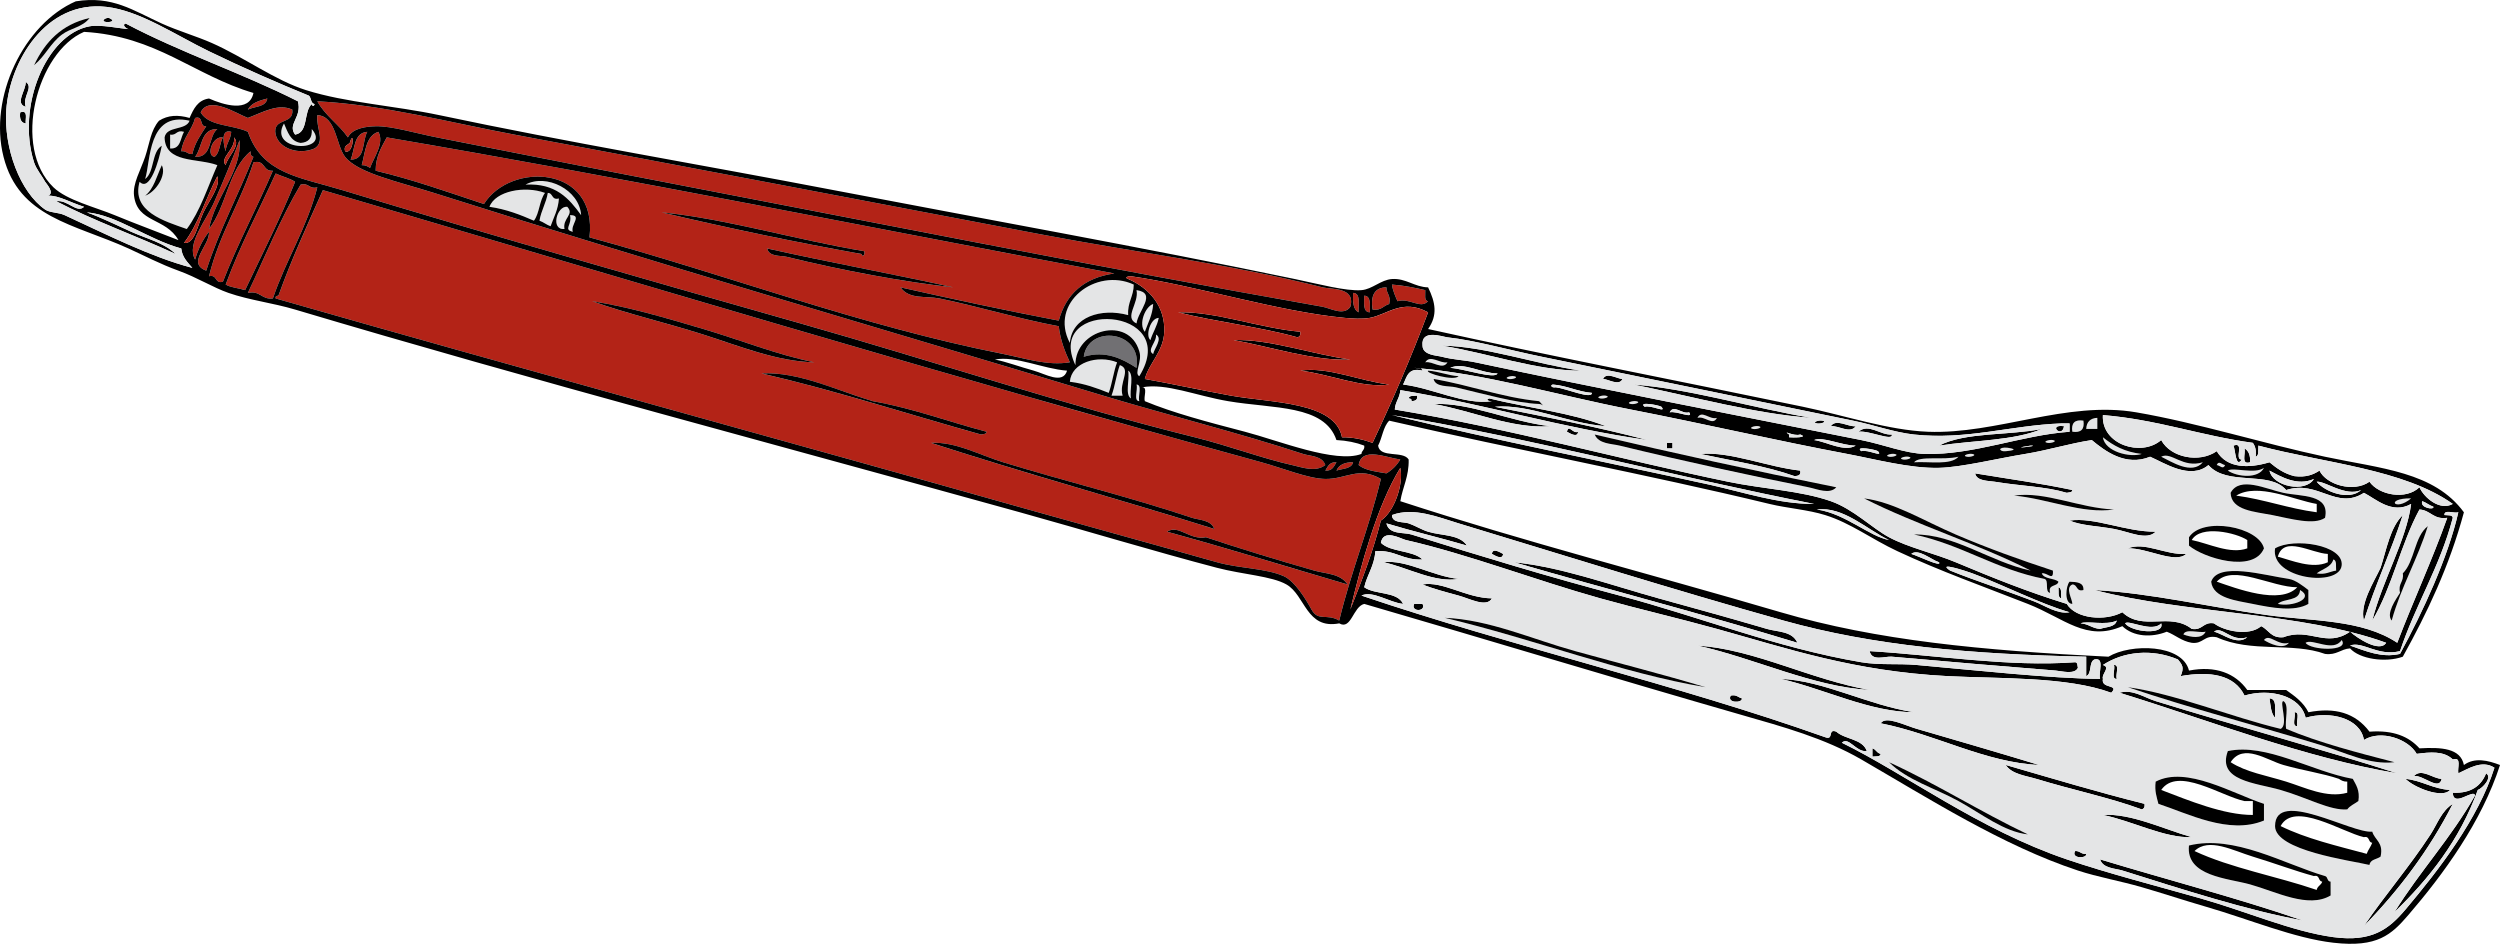 <?xml version="1.0" encoding="UTF-8"?>
<svg enable-background="new 0 0 720.127 271.859" overflow="visible" version="1.1" viewBox="0 0 720.13 271.86" xml:space="preserve" xmlns="http://www.w3.org/2000/svg">
<g clip-rule="evenodd" fill-rule="evenodd">
	<path d="m689.73 262.75c7.238-11.693 16.393-21.469 23.197-33.596-0.316-2.133-6.24 3.65-6.398-0.799 5.281 0.215 8.156-1.977 9.599-5.6 1.882 1.166-0.987 4.282-2.399 4.799-5.24 14.5-13.99 25.48-24 35.2z"/>
	<path d="m706.53 231.55c-6.842 13.424-15.592 24.937-25.597 35.195 6.022-8.889 13.122-17.055 19.196-26.396 1.95-2.99 3.16-6.78 6.4-8.79z"/>
	<path d="m705.73 227.55c-2.146 2.629-10.543-0.771-12.798-3.199 4.82 0.52 7.79 2.88 12.8 3.2z"/>
	<path d="m703.33 224.35c-0.74 3.644-5.316-1.211-8-0.801 2.2-2.4 5.55 0.81 8 0.8z"/>
	<path d="m694.53 143.56c-4.7 3.95-7.67-0.09 0 0z" fill="#E4E5E6"/>
	<path d="m692.13 148.36c-3.391 10.474-7.842 19.888-11.198 30.396-1.259-4.739 2.817-11.035 4.8-15.198 1.77-5.43 2.76-11.64 6.4-15.2z"/>
	<path d="m690.53 222.75c-26.73-4.468-54.098-15.227-79.99-23.197 3.678-1.145 7.207 1.412 10.398 2.4 22.46 6.95 46.81 13.55 69.59 20.8z"/>
	<path d="m674.53 184.36c2.348 3.42-9.016 3.012-10.398 0.799 1.92-1.37 8 2.89 10.4-0.8z" fill="#E4E5E6"/>
	<path d="m672.13 161.16c1.086 0.247 0.664 2.003 0.801 3.2-1.879 0.254-3.002 1.264-5.6 0.8 1.66-1.28 4.13-1.74 4.8-4z" fill="#E4E5E6"/>
	<path d="m656.14 173.96c1.771-1.693 6.259-0.673 6.398-3.998 4.31 2.45-2.29 4.97-6.4 4z" fill="#E4E5E6"/>
	<path d="m663.33 265.15c-15.823-2.866-34.83-9.002-51.992-14.398-1.949-0.612-5.637-0.585-6.4-3.199 19.43 5.9 39.54 11.12 58.39 17.6z"/>
	<path d="m660.94 205.16c1.734-0.135 0.361 2.837 0.799 4-1.74 0.13-0.37-2.84-0.8-4z"/>
	<path d="m659.33 185.16c-1.699 2.16-5.888 0.076-7.199-0.799 1.57-2.03 4.02 1.8 7.2 0.8z" fill="#E4E5E6"/>
	<path d="m655.34 206.76c-1.189-1.211-1.289-3.512-1.6-5.6 2.28 0.11 1.46 3.33 1.6 5.6z"/>
	<path d="m652.14 134.76c-1.605 3.259-7.749 2.626-10.398 0.799 1.4-1.09 7.82 1.14 10.4-0.8z" fill="#E4E5E6"/>
	<path d="m648.14 133.16c-2.688 0.821-1.246-2.487-1.6-4 1.18 0.68 1.72 2.02 1.6 4z"/>
	<path d="m645.74 132.36c-1.765 2.729-1.811-2.913-2.398-4 3.36-1.23 0.12 4.14 2.4 4z"/>
	<path d="m640.94 133.96c-0.586 1.424-1.455 0.115-2.4 0 0.58-1.42 1.45-0.11 2.4 0z" fill="#E4E5E6"/>
	<path d="m635.34 181.96c-1.041 2.205-4.324 1.6-6.398 0.8 0.59-1.81 4.48-0.32 6.4-0.8z" fill="#E4E5E6"/>
	<path d="m634.54 133.16c-3.169 3.737-9.044-0.188-11.999-1.6 2.92-1.55 6.18 3.4 12 1.6z" fill="#E4E5E6"/>
	<path d="m631.34 241.15c-7.802 0.331-17.159-4.7-25.597-6.398 8.02-0.55 17.7 4.16 25.6 6.4z"/>
	<path d="m629.74 159.56c-3.166 2.963-11.217-1.776-16.798-1.601 4.94-1.99 10.8 1.98 16.8 1.6z"/>
	<path d="m620.94 153.16c-2.562 2.659-7.693-0.012-11.998-0.799-4.541-0.832-9.445-0.961-12.799-2.4 7.22-1.08 15.96 3.24 24.8 3.2z"/>
	<path d="m617.74 231.55c0.13 0.93-0.176 1.424-0.8 1.6-9.319-3.426-19.528-5.486-30.397-8.799-2.985-0.91-7.023-1.311-8.798-4 13.24 3.83 26.34 7.8 40 11.2z"/>
	<path d="m616.94 130.76c-3.282 1.127-10.597-0.586-11.198-4.799 2.95 2.39 6.39 4.28 11.2 4.8z" fill="#E4E5E6"/>
	<path d="m608.94 191.56c1.734-0.134 0.362 2.838 0.8 4-1.74 0.13-0.36-2.84-0.8-4z"/>
	<path d="m604.14 120.37v3.2h-3.201c0.1-2.04 1.16-3.11 3.2-3.2z" fill="#E4E5E6"/>
	<path d="m600.94 245.95c0.256 1.412-4.48 1.428-3.199-0.801 1.44-0.1 1.69 0.98 3.2 0.8z"/>
	<path d="m600.14 121.17c0.371 2.504-0.695 3.57-3.199 3.199-0.37-2.51 0.7-3.58 3.2-3.2z" fill="#E4E5E6"/>
	<path d="m597.74 190.76c0.777 0.021 0.621 0.979 0.801 1.6-0.922 2.054-4.662 0.94-6.399 0.8-13.909-1.126-31.673-2.593-47.194-3.999-1.959-0.178-5.744 1.457-6.399-1.6 19.12 1.14 40.18 4.61 59.19 3.2z"/>
	<path d="m596.94 141.16c-0.022 0.777-0.979 0.621-1.601 0.799-6.103-1.834-13.382-1.949-20.798-3.199-1.676-0.281-5.205-0.123-5.598-2.398 9.38 1.56 19 2.87 28 4.8z"/>
	<path d="m594.54 122.77c-0.53 3.66-4.84-0.65 0 0z"/>
	<path d="m592.94 169.16c1.086 0.248 0.664 2.004 0.801 3.2-1.08-0.25-0.66-2-0.8-3.2z"/>
	<path d="m591.34 126.76c1.522 0.304-0.512 1.018-1.6 0.799-1.52-0.3 0.51-1.01 1.6-0.8z" fill="#E4E5E6"/>
	<path d="m588.14 123.56c-7.945 3.393-19.726 3.26-29.597 4.799 7.54-3.93 20.06-2.87 29.6-4.8z"/>
	<path d="m587.34 220.35c-15.359-0.641-29.997-8.93-45.594-11.998 1.42-2.264 6.824 0.564 10.398 1.6 10.9 3.16 24.27 7.07 35.19 10.4z"/>
	<path d="m579.34 129.16c2.255 0.521-1.843 0.929-2.4 0.8-1.6-0.37-0.64-1.5 2.4-0.8z" fill="#E4E5E6"/>
	<path d="m568.15 130.76c1.523 0.305-0.511 1.018-1.6 0.8-1.53-0.3 0.51-1.01 1.6-0.8z" fill="#E4E5E6"/>
	<path d="m564.15 131.56c-2.275 2.523-8.275 1.323-12.799 1.6 1.64-2 8.28-0.48 12.8-1.6z" fill="#E4E5E6"/>
	<path d="m551.35 205.16c-12.781-0.02-25.798-6.729-38.395-9.6 12.33 0.46 24.96 7.55 38.39 9.6z"/>
	<path d="m549.75 131.56c1.523 0.304-0.51 1.017-1.6 0.8-1.52-0.3 0.51-1.01 1.6-0.8z" fill="#E4E5E6"/>
	<path d="m545.75 130.76c1.522 0.305-0.511 1.018-1.599 0.8-1.52-0.3 0.51-1.01 1.6-0.8z" fill="#E4E5E6"/>
	<path d="m541.75 217.15c-0.13 0.938-1.459 0.675-2.4 0.8v-2.399c1.05 0.29 1.26 1.41 2.4 1.6z"/>
	<path d="m538.55 198.76c-16.606-0.992-32.985-9.141-49.594-12.798 16.51 1.08 32.36 9.76 49.59 12.8z"/>
	<path d="m534.55 122.77c-1.582 2.296-4.992-0.277-7.199 0 1.58-2.3 4.99 0.27 7.2 0z"/>
	<path d="m524.95 121.17c1.523 0.305-0.51 1.017-1.6 0.8-1.52-0.31 0.51-1.02 1.6-0.8z"/>
	<path d="m521.75 120.37c-15.961-1.105-34.788-6.272-51.193-9.599 15.89 1.17 34.29 6.76 51.19 9.6z"/>
	<path d="m518.55 135.56c0.294 1.361-0.624 1.51-1.6 1.6-8.26-2.939-17.973-4.426-27.197-6.399 8.77-0.76 19.2 3.74 28.8 4.8z"/>
	<path d="m436.16 161.96c13.479 1.357 27.677 6.536 41.595 10.399 10.428 2.894 20.768 5.72 31.195 8.798 3.035 0.896 7.32 0.588 8.8 4-26.76-8.18-54.54-15.33-81.6-23.2z"/>
	<path d="m506.55 122.77c1.521 0.304-0.512 1.017-1.6 0.8-1.52-0.31 0.51-1.02 1.6-0.8z" fill="#E4E5E6"/>
	<path d="m501.75 201.16c0.256 1.412-4.48 1.428-3.199-0.8 1.68-0.34 2.12 0.54 3.2 0.8z"/>
	<path d="m494.56 120.37c-1.211 2.418-3.512-0.664-5.601 0 1.21-2.42 3.51 0.66 5.6 0z" fill="#E4E5E6"/>
	<path d="m481.76 127.56v1.6h-1.6v-1.6h1.6z"/>
	<path d="m471.36 115.56c1.522 0.305-0.511 1.019-1.599 0.8-1.52-0.3 0.51-1.01 1.6-0.8z" fill="#E4E5E6"/>
	<path d="m467.36 109.17c-0.946 2.154-4.17-3e-3 -5.6 0 0.94-2.16 4.17 0 5.6 0z"/>
	<path d="m462.56 113.97c1.523 0.304-0.51 1.018-1.599 0.8-1.52-0.31 0.51-1.02 1.6-0.8z" fill="#E4E5E6"/>
	<path d="m455.36 106.77c-12.564 0.03-26.91-5.085-39.996-7.199 12.39 0.149 26.73 5.269 40 7.199z"/>
	<path d="m454.56 124.36c-0.12 1.99-2.709 0.234-3.199 0 0.53-2.39 1.71 0.77 3.2 0z"/>
	<path d="m446.56 122.77c-10.985 0.849-22.675-4.52-33.597-6.4 10.61-0.47 22.09 5.11 33.6 6.4z"/>
	<path d="m436.16 108.37c1.522 0.305-0.511 1.017-1.601 0.8-1.52-0.31 0.51-1.02 1.6-0.8z" fill="#E4E5E6"/>
	<path d="m432.96 159.56c-0.121 1.988-2.71 0.232-3.2 0 0.12-1.99 2.71-0.23 3.2 0z"/>
	<path d="m429.76 172.36c-1.535 2.761-6.401 0.065-9.598-0.8-3.527-0.955-7.691-2.061-10.4-3.2 5.85-1.04 12.6 3.93 20 4z"/>
	<path d="m420.16 166.76c-6.822 1.214-14.799-3.326-21.598-4.799 6.48-0.86 14.09 4.04 21.6 4.8z"/>
	<path d="m416.96 104.37c-1.4 2.366-4.262-0.462-6.398 0 1.41-2.37 4.27 0.46 6.4 0z" fill="#E4E5E6"/>
	<path d="m411.36 86.77c-2.188 2.393-5.285-1.068-8.799 0-0.638-1.495-1.336-2.929-1.6-4.799 3.482 0.25 6.543 0.923 9.6 1.6 0.07 1.266-0.38 3.05 0.8 3.199z" fill="#B32317"/>
	<path d="m409.76 173.96c1.176 2.334-3.575 2.334-2.398 0h2.4z"/>
	<path d="m408.16 113.97c0.295 1.36-0.624 1.509-1.6 1.599 0.147-0.68-0.312-0.754-0.799-0.799 0.14-0.94 1.46-0.68 2.4-0.8z"/>
	<path d="m403.37 132.36c-0.993 1.674-2.326 3.006-4 4-2.95-0.516-6.111-0.822-7.998-2.4 0.84-5.43 8.09-2.07 12-1.6z" fill="#B32317"/>
	<path d="m400.17 87.569c-1.672 0.46-2.282 1.984-4.798 1.6-0.607-4.073 0.584-6.347 3.998-6.399-0.02 1.885 1.37 2.355 0.8 4.799z" fill="#B32317"/>
	<path d="m400.17 110.77c-7.823 1.151-17.196-3.062-25.597-4 7.9-1.23 17.22 3.04 25.6 4z"/>
	<path d="m93.005 54.773c86.967 25.508 179.06 53.299 270.36 78.391 6.414 1.763 13.452 4.722 18.398 4.8 5.928 0.092 9.602-3.71 15.998 0-3.408 14.189-8.58 26.615-11.998 40.794-3.635-2.145-6.043 0.387-8-3.199-1.539-2.821-4.758-8.151-7.998-9.599-5.082-2.271-12.879-2.207-19.198-4-16.962-4.809-36.363-10.105-54.393-15.197-71.438-20.18-146.8-40.729-216.77-60.792-0.148-0.681 0.312-0.754 0.8-0.8 3.817-10.575 8.362-20.43 12.805-30.385zm285.56 109.59c-10.512-2.992-21.47-6.359-31.196-9.6-4.703 0.946-7.892-3.807-11.198-1.6 17.59 4.808 34.668 10.127 51.992 15.198-1.98-3.16-6.32-3.07-9.59-4zm-35.2-15.2c-18.066-6.041-36.396-10.48-54.394-15.997-6.945-2.13-13.615-5.953-20.797-5.6 26.773 8.689 54.583 16.341 81.59 24.798-0.92-2.64-4.49-2.56-6.4-3.2zm-91.99-33.6c-9.891-2.909-21.28-8.579-31.996-7.998 21.854 5.076 42.126 11.733 63.192 17.598 0.621-0.179 1.578-0.022 1.6-0.8-10.97-2.88-21-6.71-32.79-8.8zm-48.79-20.791c-10.907-3.22-21.644-6.42-31.996-7.999 10.23 3.659 21.289 6.188 31.996 9.599 10.498 3.345 21.162 7.742 31.996 7.999-10.83-2.2-21.4-6.473-32-9.601z" fill="#B32317"/>
	<path d="m394.57 89.969c-2.043-0.089-1.588-2.678-1.6-4.798 2.04 0.088 1.59 2.678 1.6 4.798z" fill="#B32317"/>
	<path d="m391.37 89.969c-1.629-0.771-1.729-3.071-1.601-5.599 2.29 0.111 1.46 3.336 1.6 5.599z" fill="#B32317"/>
	<path d="m389.77 133.16c-0.462 1.938-3.021 1.778-4.8 2.399 0.72-1.67 2.36-2.44 4.8-2.4z" fill="#B32317"/>
	<path d="m388.97 88.37c-1.885 2.757-5.82 0.385-7.998 0-67.115-11.875-134.05-25.243-202.38-38.396-16.312-3.14-36.035-7.124-52.794-10.398-6.073-1.187-12.995-3.326-17.598-3.199-2.447 0.066-6.584 0.438-7.999 3.199-2.602-3.797-6.553-6.246-8.799-10.399 18.916 0.984 37.886 6.067 56.793 9.599 50.266 9.391 101.02 19.082 151.98 28.796 26.747 5.099 53.89 8.437 80.791 15.199 2.56 0.641 9.59-0.112 8.01 5.599z" fill="#B32317"/>
	<path d="m388.97 103.57c-10.371 0.501-22.949-3.711-33.596-5.599 10.25-0.377 22.55 4.109 33.6 5.599z"/>
	<path d="m384.97 133.16c-0.695 1.171-1.197 2.535-3.199 2.399 0.69-1.17 1.2-2.53 3.2-2.4z" fill="#B32317"/>
	<path d="m381.77 133.96c-2.84 2.185-6.693 0.642-9.599 0-8.192-1.811-18.408-5.619-27.997-7.999-38.113-9.461-75.036-21.843-113.58-32.796-43.47-12.344-88.19-25.112-131.99-38.391-12.447-3.772-23.011-4.677-27.197-16.798-4.313-2.086-11.291-1.508-13.598-5.599 2.364-4.909 10.114 0.238 13.598 1.6 4.505-1.708 8.694-4.232 12.799-2.4 0.543 4.542-5.845 2.155-4.799 7.199 0.99 4.051 6.674 5.942 11.198 3.999 3.205-1.944 0.411-5.881 0.8-9.598 5.514 0.283 5.371 8.651 7.999 11.998 3.723 4.742 15.677 7.25 25.597 10.398 62.203 19.749 130.65 39.596 192.78 58.393 17.871 5.407 39.351 10.788 57.592 16.798 1.94 0.64 5.54 0.52 6.4 3.2z" fill="#B32317"/>
	<path d="m374.57 95.569c0.131 0.93-0.177 1.423-0.799 1.6-10.827-3.039-23.323-4.408-34.396-7.2 10.73-0.325 23.22 4.509 35.2 5.6z"/>
	<path d="m333.77 91.569c-0.484 2.448-1.698 4.168-2.399 6.4-1.5-1.305 0.03-6.334 2.4-6.4z" fill="#E4E5E6"/>
	<path d="m332.98 96.369c2.08 1.116-0.583 4.14-0.8 5.599-2.03-1.07 1.17-3.553 0.8-5.601z" fill="#E4E5E6"/>
	<path d="m332.18 87.569c-0.21 3.256-1.505 5.428-2.399 8-1.92-2.228 0.14-7.288 2.4-8z" fill="#E4E5E6"/>
	<path d="m327.38 93.169c-3.746-1.729 0.809-5.832 0-9.599 6.04 0.88 0.4 6.008 0 9.599z" fill="#E4E5E6"/>
	<path d="m328.18 108.37c-1.599-0.884 0.974-4.295 0-7.199-3.043-10.393-18.524-6.263-18.397 3.999-9.1-19.164 30.96-17.093 18.4 3.2z" fill="#E4E5E6"/>
	<path d="m327.38 110.77c1.767 0.099 0.34 3.392 0.8 4.798-1.77-0.1-0.34-3.4-0.8-4.8z" fill="#E4E5E6"/>
	<path d="m327.38 105.97c-4.017-2.574-8.882-5.136-15.198-3.2 1.22-9.298 16.95-7.687 15.2 3.2z" fill="#717073"/>
	<path d="m326.58 81.97c-4e-3 3.461-1.856 5.076-1.599 8.798-7.759-2.107-16.195 0.452-16.798 8-6.06-11.507 7.5-21.835 18.4-16.798z" fill="#E4E5E6"/>
	<path d="m324.98 106.77c1.824 1.109 0.298 5.567 0.799 8-1.83-1.11-0.3-5.57-0.8-8z" fill="#E4E5E6"/>
	<path d="m320.18 113.97c1.012-2.721 1.391-6.074 2.4-8.799 3.461 1.207-0.367 5.014 0.8 8.799h-3.2z" fill="#E4E5E6"/>
	<path d="m319.38 113.17c-3.431-1.368-6.927-2.671-11.198-3.199 0.442-5.56 7.978-7.836 13.599-5.6-1.02 2.72-1.4 6.07-2.4 8.8z" fill="#E4E5E6"/>
	<path d="m304.98 92.369c-15.427-2.972-30.585-6.211-45.595-9.598 2.545 3.567 7.21 2.411 11.199 3.2 10 1.977 22.952 5.9 34.396 7.999 0.456 4.077 1.78 7.286 3.199 10.398-6.536 1.045-12.861-1.141-19.198-2.399-41.673-8.282-79.304-22.755-119.18-33.596 2.449-20.795-22.76-21.812-30.396-9.599-10.216-3.383-20.224-6.973-31.196-9.599 0.023-4.244 1.725-6.807 3.2-9.599 70.815 12.108 139.78 26.068 209.57 39.195-8.63 1.232-13.88 5.845-15.99 13.597zm-83.99-20.797c0.529 2.481 3.931 1.989 5.599 2.4 15.704 3.862 33.889 7.28 47.995 8.799-17.69-3.909-35.94-7.254-53.59-11.199zm-30.4-10.399c18.761 4.436 37.924 8.47 57.593 11.999 0.044 0.841 1.025 0.629 0.8-0.8-19.42-3.236-40.16-9.425-58.39-11.199z" fill="#B32317"/>
	<path d="m284.18 124.36c-0.021 0.778-0.979 0.621-1.6 0.8-21.066-5.864-41.338-12.521-63.192-17.598 10.716-0.581 22.105 5.089 31.996 7.998 11.78 2.09 21.81 5.92 32.79 8.8z"/>
	<path d="m274.58 82.771c-14.105-1.519-32.291-4.937-47.995-8.799-1.668-0.411-5.07 0.082-5.599-2.4 17.66 3.945 35.91 7.29 53.6 11.199z"/>
	<path d="m248.98 72.372c0.225 1.429-0.756 1.641-0.8 0.8-19.669-3.528-38.832-7.562-57.593-11.999 18.23 1.774 38.97 7.963 58.39 11.199z"/>
	<path d="m234.59 104.37c-10.834-0.256-21.498-4.654-31.996-7.999-10.707-3.412-21.766-5.94-31.996-9.599 10.353 1.579 21.089 4.779 31.996 7.999 10.6 3.126 21.17 7.399 32 9.599z"/>
	<path d="m167.4 61.973c-3.485-4.78-7.282-9.249-15.998-8.799 5.95-3.258 15.53 1.475 16 8.799z" fill="#E4E5E6"/>
	<path d="m164.2 61.973c3.656-0.026 0.042 2.807 0.8 4.799-2.86-0.678-0.1-1.97-0.8-4.799z" fill="#E4E5E6"/>
	<path d="m162.6 65.972c-4.111 0.367-2.2-6.766 0.799-6.398 2.15 2.251-1.42 3.28-0.8 6.398z" fill="#E4E5E6"/>
	<path d="m161 57.173c-0.211 3.256-1.505 5.428-2.4 7.999-1.184-0.416-2.016-1.183-3.199-1.599 0.494-2.973 1.905-5.027 2.399-8 1.59 0.011 1.01 2.183 3.2 1.6z" fill="#E4E5E6"/>
	<path d="m157 55.573c-1.626 2.106-1.573 5.893-3.199 8-3.906-1.695-7.902-3.298-12.798-4 1.69-4.564 10.21-6.15 16-4z" fill="#E4E5E6"/>
	<path d="m106.6 48.375c-0.643-0.423-1.298-0.835-2.399-0.8 1.032-3.768 1.155-8.444 4.799-9.6 1.82 3.254-1.36 7.435-2.4 10.4z" fill="#B32317"/>
	<path d="m105.8 37.976c-1.539 2.729-0.431 8.103-4.8 8 1.28-2.987 0.84-7.694 4.8-8z" fill="#B32317"/>
	<path d="m81.806 35.577c1.067 2.398 1.796 5.136 4.8 5.598 2.25-0.149 3.408-1.391 3.199-3.999 5.949 6.755-12.78 6.763-7.999-1.599z" fill="#E4E5E6"/>
	<path d="m78.606 85.97c-3.334 0.401-3.528-2.338-7.199-1.6 4.963-10.501 9.424-21.506 15.199-31.197 2.446-0.58 2.352 1.38 4.799 0.8-3.067 11.865-9.019 20.845-12.799 31.997z" fill="#B32317"/>
	<path d="m70.607 83.57c-1.82-0.58-4.086-0.713-5.599-1.6 4.158-11.308 9.581-21.348 14.398-31.996 1.792 0.875 4.008 1.325 5.599 2.4-4.363 10.834-9.509 20.886-14.398 31.196z" fill="#B32317"/>
	<path d="m64.208 81.17c-2.461 0.596-1.537-2.195-3.999-1.6 2.983-12.215 9.096-21.3 12.798-32.795 3.508-0.842 2.627 2.705 5.599 2.399-4.653 10.811-10.07 20.86-14.398 31.996z" fill="#B32317"/>
	<path d="m77.007 28.376c-0.408 2.526-3.652 2.213-5.6 3.2 0.999-1.934 3.28-2.587 5.6-3.2z" fill="#B32317"/>
	<path d="m59.409 77.97c-5.799-2.212 1.04-7.15 0.8-11.198-1.788 2.212-3.113 4.886-3.999 7.999-2.619-4.504 3.157-11.147 5.599-16.797 2.586-5.984 5.164-12.071 7.199-17.599 0.738 9.01-7.113 16.349-8.799 25.597 5.031-6.433 5.641-17.289 11.999-22.396-0.13 0.93 0.176 1.423 0.8 1.6-4.396 11.069-9.83 21.099-13.599 32.794z" fill="#B32317"/>
	<path d="m66.608 37.976c-0.134 2.267-1.467 3.334-1.6 5.6-0.446-1.318-1.726-6.598 1.6-5.6z" fill="#B32317"/>
	<path d="m64.208 39.576c-0.952 1.714-0.863 4.47-2.399 5.599-2.517-0.261-0.666-6.047 2.399-5.599z" fill="#B32317"/>
	<path d="m62.609 37.176c-2.697 2.103-1.333 8.267-6.399 7.999 2.125-2.674 1.529-8.069 6.399-7.999z" fill="#B32317"/>
	<path d="m53.81 65.972c-6.451-2.275-16.038-5.023-13.598-13.598 2.969 3.046 5.598-6.145 6.399-10.399-2.994 1.805-2.063 7.536-4.799 9.599 1.607-5.065 0.719-19.54 12.798-16.798-1.095 2.905-6.598 1.402-7.199 4.799 0.169 7.563 9.579 5.885 15.198 8-2.767 6.299-4.937 13.194-8.799 18.397zm-11.998-9.598c3.018-1.003 6.273-5.962 4.799-8.798-1.446 3.086-2.273 6.791-4.799 8.798z" fill="#E4E5E6"/>
	<path d="m59.409 36.376c-1.553 2.447-3.281 4.717-4 7.999-1.435 0.102-1.688-0.979-3.2-0.8 0.537-3.996 3.053-6.013 4-9.599 2.57-0.704 1.097 2.636 3.2 2.4z" fill="#B32317"/>
	<path d="m53.01 37.976c-1.104 1.828-0.875 4.991-3.999 4.799v-3.999c1.927 0.327 1.738-1.461 3.999-0.8z" fill="#E4E5E6"/>
	<path d="m31.413 5.18c2.823 1.211-1.474 1.517-1.6 0.8-0.084-0.473 1.124-1.004 1.6-0.8z"/>
	<path d="m7.415 23.578c2.385 1.669-1.062 4.206 0 7.198-3.235-0.901 0.061-4.666 0-7.198z"/>
	<path d="m7.415 35.577c-1.407-0.193-1.823-1.376-1.599-3.2 2.406-0.807 1.417 1.782 1.599 3.2z"/>
	<path d="m392.97 173.96c-3.232 0.77-3.732 7.631-7.199 5.6-9.529 1.817-9.754-8.078-15.199-11.198-4.225-2.421-12.606-2.863-19.997-4.8-17.669-4.627-39.227-11.122-56.792-15.997-68.334-18.966-140.34-37.998-208.77-58.393-6.482-1.932-13.104-2.684-19.198-4.799-4.368-1.516-9.109-4.486-14.398-6.4-5.4-1.953-9.87-4.35-14.397-6.398-15.793-7.141-31.54-8.825-36.001-26.395-4.37-17.211 5.87-38.28 20.797-44.794 10.568-1.703 16.544 2.647 24.797 6.399 4.616 2.098 9.937 3.628 14.398 5.599 9.375 4.143 18.249 10.799 27.196 13.599 11.616 3.634 25.335 4.432 38.396 7.199 36.895 7.815 74.992 14.186 113.59 21.597 42.011 8.067 88.959 16.464 132.78 25.597 6.76 1.41 14.732 3.55 19.197 3.2 3.133-0.245 5.574-2.985 8.799-3.2 4.031-0.269 6.47 2.305 10.398 2.4 2.117 4.363 2.811 7.959 0 11.998 34.041 7.553 71.643 14.824 107.99 22.397 12.103 2.523 24.531 6.748 35.994 7.199 19.746 0.778 40.006-9.026 59.992-5.599 17.686 3.031 36.847 9.064 54.395 12.798 16.178 3.443 31.404 4.308 39.994 15.999-4.193 15.538-10.553 28.907-17.598 41.595-5.053 1.822-12.504 0.643-15.198-2.4-2.73 0.203-3.844 2.023-7.198 1.6-9.438-3.436-21.26-0.273-31.197-4.799-3.67-0.738-3.863 2.001-7.198 1.6-2.968-0.5-4.685-2.248-7.2-3.199-4.34 1.734-9.588 1.506-12.797-1.6-10.412 4.566-16.672-2.264-27.197-6.4-12.806-5.031-25.229-9.418-37.596-15.197-7.541-3.525-13.406-8.09-20.797-10.398-4.982-1.557-10.791-1.943-15.998-3.199-35.832-8.654-72.391-15.438-109.59-23.998-1.743 1.723-2.009 4.923-3.199 7.199 0.547 3.721 7.198 1.335 8.8 4 0.11 4.91-1.727 7.873-2.4 11.998 36.057 11.775 72.148 20.984 109.59 31.996 27.541 8.1 57.972 11.018 94.389 12.799 6.414-3.861 21.313-3.665 23.197 3.999 7.703-1.504 13.371 0.802 16.797 5.599h11.199c2.494 1.772 4.986 3.547 6.398 6.4 7.682-1.479 13.484 0.162 17.6 5.599 6.915-0.517 11.367 1.43 14.396 4.8 6.211-0.346 11.826-0.094 12.799 4.799 3.102-2.279 6.985-1.314 10.399 0-5.272 16.379-16.31 31.476-26.397 43.195-4.887 5.679-8.898 9.451-21.598 7.999-11.279-1.29-24.185-6.746-36.795-10.399-6.012-1.741-12.147-3.788-18.397-5.6-6.151-1.781-12.698-2.919-18.397-4.799-21.646-7.139-43.225-20.9-62.393-31.996-10.652-6.166-22.668-9.434-34.396-12.799-36.19-10.4-72.99-21.61-108.76-32zm202.37 73.59c12.065 4.094 25.729 7.6 38.396 11.199 13.476 3.828 26.502 9.588 38.395 11.197 11.129 1.507 16.043-2.353 20.799-7.998 9.603-11.404 20.887-25.994 25.596-40.795-3.621-2.411-7.787 0.447-10.398 1.6-0.355-1.512 1.088-4.82-1.6-4-2.633-2.496-6.502-2.112-10.398-1.6-2.344-4.234-10.315-7.06-15.198-4-1.06-6.395-9.892-8.419-16.798-6.398-1.379-6.33-10.275-8.588-17.598-6.399-2.902-5.996-9.914-7.11-18.398-5.599 1.004-2.436 0.611-3.111-0.8-4.8-7.507-3.16-15.642-2.316-21.597 1.599 2.344 0.679-0.479 2.576 0 4-0.637 2.976 4.932 1.48 2.398 4-12.708-4.711-32.33-4.021-47.193-4.799-27.007-1.416-45.784-7.879-66.391-13.6-11.367-3.154-22.613-5.727-33.597-8.798-18.688-5.228-38.051-12.706-55.993-16.798-1.396-0.318-6.49-3.387-7.199 0.799 2.828 2.771 9.109 2.092 11.998 4.8-5.654 0.323-7.842-2.821-13.598-2.399-0.274 4.259-2.346 6.719-3.199 10.398 3.094 2.238 9.533 1.131 11.198 4.799-3.917-0.369-8.808-3.963-11.999-2.398 43.441 14.686 90.703 25.547 133.58 40.795 2.588 0.988 0.611-2.589 3.199-1.601 2.514 2.285 7.567 2.032 8.799 5.599-3.106 0.401-5.227-4.318-7.199-2.398 18.31 8.95 39.36 24.96 64.79 33.59zm-214.37-164.78c-26.9-6.762-54.043-10.1-80.791-15.199-50.962-9.714-101.72-19.405-151.98-28.796-18.907-3.532-37.877-8.615-56.793-9.599 2.246 4.153 6.197 6.602 8.799 10.399 1.414-2.762 5.552-3.133 7.999-3.199 4.603-0.126 11.524 2.013 17.598 3.199 16.759 3.274 36.481 7.259 52.794 10.398 68.322 13.152 135.26 26.521 202.38 38.396 2.178 0.385 6.113 2.757 7.998 0 1.57-5.711-5.46-4.958-8.01-5.599zm325.56 66.389c-3.717 14.148-10.729 25.002-15.198 38.396-6.427 1.611-10.871-2.973-14.398-1.601 4.589 1.598 9.12 3.628 14.398 2.399 6.573-12.107 13.819-27.752 16.798-40.794-1.162 0.437-4.134-0.935-4 0.8 0.94 0.12 2.27-0.15 2.4 0.79zm-56-20.8c-0.135 1.197 0.287 2.952-0.799 3.2 0.255-1.854-0.129-3.071-0.801-4-15.014-2.05-27.444-6.683-43.193-7.999-0.508 8.531 11.092 12.168 16.797 7.199 2.727 5.084 10.992 6.704 15.998 3.199 2.951 4.979 9.141 5.016 15.199 3.2 2.036 1.696 4.191 3.274 7.199 3.999 3.341 0.408 5.419-0.445 7.199-1.6 1.985 4.1 9.86 6.425 14.398 3.199 2.739 3.887 10.474 5.35 14.396 1.601 1.314 2.972 5.875 6.897 9.6 4.8-14.2-10.07-36.82-11.71-56.01-16.8zm-247.16-15.99c-0.134 2.267-1.466 3.334-1.6 5.6 33.268 5.536 64.715 14.311 95.988 20.797 10.215 2.119 20.904 2.557 29.596 5.6 6.572 2.302 11.838 7.74 16.799 10.398 5.528 2.963 13.041 4.618 19.196 7.199 10.878 4.562 20.718 8.516 31.996 11.998 2.565 4.277 10.978 5.096 15.999 2.4 5.936 5.599 13.643-0.154 19.997 4.799 3.183 0.518 3.216-2.117 6.398-1.6 2.878 2.234 10.165 3.81 13.599 0.801 2.167 1.032 2.844 3.555 6.4 3.199 7.5-2.904 12.277 3.228 19.196-1.6 2.109 1.883 8.583 6.143 10.398 3.199-24.247-8.814-57.8-8.324-83.989-15.197 16.252 0.892 33.154 4.914 49.594 7.199 13.275 1.844 27.337 1.189 37.596 7.998 4.641-12.157 9.979-23.617 14.398-35.996-4.049 0.582-4.738-2.195-8-2.398-5.355 9.842-7.9 22.494-13.598 31.995 2.891-11.509 9.861-23.198 11.199-33.595-5.52 3.099-10.223-1.495-13.599-3.201-7.956 5.123-13.235-3.822-22.397-0.799-4.828-5.725-17.02-1.02-22.396-7.199-5.186 4.391-12.683-0.619-16.799-2.4-7.059 2.91-13.105-1.715-16.798-4.799-6.522 1.001-12.642 2.936-19.198 4-8.037 1.305-18.191 3.829-24.797 4-8.279 0.215-18.352-2.486-26.396-4-20.325-3.826-41.327-8.693-62.392-12.798-21.426-4.175-42.354-10.458-62.393-11.999 0.94 0.125 2.27-0.138 2.398 0.8-4.234-1.034-4.513 1.886-5.599 4 8.591 1.013 17.505 5.952 25.597 4.798-0.851 0.035-2.031-0.376-0.8-0.799 11.124 2.74 23.646 4.083 33.595 7.999-11.199-0.802-21.806-6.453-31.994-5.6 14.907 2.957 29.848 5.88 43.993 9.599-25.02-3.53-46.75-10.33-71.21-14.39zm294.36 31.99c-0.77 1.951 3.594 2.649 3.199 1.6-1.19-0.41-2.02-1.18-3.2-1.6zm-3.2-0.8c-7.67-0.09-4.7 3.95 0 0zm-27.2-4.8c2.262 2.874 9.271 5.588 12.799 2.4-4.47 2.03-10.41-2.67-12.8-2.4zm-3.2 46.4c1.383 2.213 12.746 2.621 10.398-0.799-2.4 3.69-8.48-0.57-10.4 0.8zm-10.39-49.6c0.902 4.562 10.277 6.507 12.798 2.4-4.75 2.17-9.51-0.65-12.8-2.4zm-1.6 48.8c1.312 0.875 5.5 2.959 7.199 0.799-3.19 1-5.64-2.83-7.2-0.8zm-10.4-48.8c2.649 1.827 8.793 2.46 10.398-0.799-2.58 1.94-9-0.29-10.4 0.8zm-4 46.4c2.641 0.59 6.538 4.088 9.599 1.6-4.74 1.5-7.2-3.43-9.6-1.6zm0.8-48c0.945 0.115 1.814 1.424 2.4 0-0.95-0.11-1.82-1.42-2.4 0zm-9.6 48.8c2.074 0.8 5.357 1.405 6.398-0.8-1.92 0.48-5.81-1.01-6.4 0.8zm-6.4-51.2c2.955 1.412 8.83 5.337 11.999 1.6-5.82 1.8-9.08-3.15-12-1.6zm-10.4 48c1.826 2.562 11.52 3.467 10.398 0-2.59 2.79-9.45-1.15-10.4 0zm-6.4-53.6c0.602 4.213 7.916 5.927 11.198 4.799-4.81-0.52-8.25-2.41-11.2-4.8zm-6.4 53.6c2.267 0.135 3.334 1.467 5.6 1.6 1.779-0.621 4.338-0.461 4.8-2.399-2.98 1.52-8.74-0.04-10.4 0.8zm-192.78-25.6c19.602 6.138 39.797 12.286 59.992 17.599 22.422 5.896 45.051 15.045 69.592 19.197 5.311 0.898 10.493 0.309 15.998 0.799 15.761 1.406 38.969 3.937 52.793 4-0.582-1.816 1.441-6.24-1.6-5.599-1.725 0.675-0.675 4.124-2.4 4.8v-5.6c-33.061-0.653-61.293-3.154-87.188-10.399-31.914-8.927-63.282-18.827-93.587-27.996-5.924-1.792-12.914-4.735-19.199-2.399 8e-3 2.41 3.357 1.896 4.801 2.399 1.994 0.696 3.68 1.808 5.598 2.399 3.938 1.217 9.051 0.709 11.199 4-7.621-2.244-15.623-4.109-23.197-6.399 0.77 3.34 5.05 2.52 7.21 3.2zm194.38-30.4h3.201v-3.2c-2.04 0.1-3.1 1.17-3.2 3.2zm-4 0.8c2.504 0.371 3.57-0.695 3.199-3.199-2.5-0.37-3.57 0.7-3.2 3.2zm-3.2-2.39c-14.522 0.541-27.27 4.841-42.396 3.199-5.678-0.617-11.643-2.782-17.598-4-30.953-6.331-60.961-12.585-89.588-18.398-9.254-1.878-19.237-4.731-27.197-5.598-1.402-0.153-7.699-2.52-7.199 2.399 0.045 2.781 4.121 2.805 5.6 3.199 3.232 0.864 6.574 0.957 9.599 1.6 36.359 7.737 73.878 14.948 111.19 22.397 6.553 1.309 12.654 3.867 18.398 4 13.953 0.323 27.771-5.414 41.594-6.399v-2.399h-2.39zm-25.59 43.19c-1.846-0.68-10.418-3.472-6.4-0.8 7.717 3.1 16.113 5.777 23.998 8.799 3.453 1.322 6.922 3.848 10.398 3.199-8.36-2.36-19.85-8.2-28-11.2zm21.59-37.6c1.088 0.219 3.122-0.495 1.6-0.799-1.09-0.21-3.12 0.5-1.6 0.8zm-4.8 0.8c-7.68 1.16 3.41 0 0 0zm-8 1.6c0.558 0.129 4.655-0.279 2.4-0.8-3.04-0.7-4 0.43-2.4 0.8zm-10.39 1.6c1.089 0.218 3.123-0.495 1.6-0.8-1.09-0.21-3.13 0.5-1.6 0.8zm-15.2 1.6c4.523-0.277 10.523 0.923 12.799-1.6-4.52 1.12-11.16-0.4-12.8 1.6zm-0.8 26.4c2.105 0.618 8.883 4.001 7.998 2.398-2.27-0.7-6.01-4.08-8-2.4zm-2.4-27.2c1.09 0.217 3.123-0.496 1.6-0.8-1.09-0.21-3.12 0.5-1.6 0.8zm-4-0.8c1.088 0.218 3.121-0.495 1.599-0.8-1.09-0.21-3.12 0.5-1.6 0.8zm-20.8 15.2c8.178 1.159 15.144 7.78 20.799 8.799-6.35-2.98-13.17-9.76-20.8-8.8zm12.8-16.8c1.939-0.59 6.475 1.967 4.799 0-0.84-0.5-6.86-1.58-4.8 0zm-13.6-3.2c3.563 0.457 8.672 3.563 11.998 1.6-4.03 0.01-9.51-2.72-12-1.6zm-121.58-7.2c29.932 7.273 61.494 13.488 91.189 19.998 10.015 2.195 20.129 5.664 30.396 5.6-40.56-7.97-82.24-19.08-121.59-25.6zm114.38 6.4c1.051 0.105 5.787 0.121 3.199-0.8-1.814 0.65-5.354-1.494-3.199 0v0.8zm-10.4-2.4c1.088 0.217 3.121-0.496 1.6-0.8-1.09-0.21-3.12 0.5-1.6 0.8zm-15.99-3.19c2.089-0.664 4.39 2.418 5.601 0-2.09 0.66-4.39-2.42-5.6 0zm-8-1.6c1.979-0.483 7.107 2.045 5.6 0-2.09 0.66-4.39-2.42-5.6 0zm-7.2-1.6c1.94-0.59 6.476 1.967 4.8 0-0.84-0.51-6.86-1.59-4.8 0zm-4-0.8c1.088 0.219 3.121-0.496 1.599-0.8-1.09-0.22-3.12 0.49-1.6 0.8zm-8.8-1.6c1.089 0.218 3.122-0.496 1.599-0.8-1.09-0.22-3.12 0.49-1.6 0.8zm-13.6-4c-0.842 0.044-0.629 1.025 0.801 0.799 2.888 0.309 10.443 3.591 10.398 1.6-4.18-0.35-7.02-2.05-11.2-2.4zm-6.4-0.8c-9.54-1.91 10.85 2.17 0 0zm-6.4-0.8c1.09 0.217 3.123-0.495 1.601-0.8-1.09-0.22-3.12 0.49-1.6 0.8zm-16.8-3.2c3.949 0.236 12.914 3.362 13.598 1.6-4.56 0.01-9.92-3.39-13.6-1.6zm-7.2-1.6c2.137-0.462 4.998 2.366 6.398 0-2.13 0.46-4.99-2.37-6.4 0zm0-20.8c-3.057-0.677-6.117-1.35-9.6-1.6 0.264 1.871 0.962 3.305 1.6 4.799 3.514-1.068 6.611 2.393 8.799 0-1.18-0.148-0.73-1.932-0.8-3.199zm-15.99 7.999c-2.184 0.387-5.05 0.205-7.199 0-19.304-1.839-42.836-9.304-61.593-11.999-0.851-0.034-2.031 0.376-0.799 0.8 6.052 2.586 10.664 7.867 10.398 15.199-0.205 5.668-4.395 9.008-5.599 13.598 7.158 1.252 15.669 3.146 24.797 4.799 11.628 2.107 30.042 1.735 31.995 11.999 3.494-0.027 6.238 0.694 8.801 1.599 5.735-12.127 11.127-24.6 15.996-37.595-7.38-4.056-11.74 0.695-16.81 1.594zm-5.6 83.991c3.264-8.202 6.479-16.452 8.799-25.597 3.855-2.553 6.603-10.449 5.6-15.197-6.83 11.04-11.44 28.56-14.4 40.8zm2.4-41.6c1.887 1.578 5.048 1.885 7.998 2.4 1.674-0.994 3.007-2.326 4-4-3.91-0.47-11.16-3.83-12 1.6zm8-51.189c-3.414 0.052-4.605 2.326-3.998 6.399 2.516 0.384 3.126-1.14 4.798-1.6 0.57-2.445-0.82-2.915-0.8-4.799zm-307.96-28.797c-2.447 0.58-2.354-1.38-4.799-0.8-5.775 9.691-10.235 20.695-15.199 31.197 3.671-0.738 3.865 2.001 7.199 1.6 3.78-11.153 9.732-20.133 12.799-31.997zm-6.399-1.6c-1.591-1.075-3.808-1.525-5.599-2.4-4.818 10.648-10.241 20.689-14.399 31.996 1.513 0.887 3.779 1.021 5.599 1.6 4.889-10.31 10.035-20.362 14.399-31.196zm-6.4-3.2c-2.972 0.305-2.091-3.242-5.599-2.399-3.702 11.496-9.815 20.581-12.798 32.795 2.462-0.595 1.538 2.196 3.999 1.6 4.328-11.136 9.745-21.185 14.398-31.996zm-5.599-3.999c-0.624-0.176-0.93-0.67-0.8-1.6-6.358 5.107-6.967 15.964-11.999 22.396 1.687-9.248 9.538-16.586 8.799-25.597-2.035 5.527-4.613 11.614-7.199 17.599-2.442 5.65-8.218 12.293-5.599 16.797 0.886-3.113 2.211-5.787 3.999-7.999 0.24 4.048-6.599 8.986-0.8 11.198 3.77-11.694 9.204-21.724 13.599-32.794zm-5.599-5.599c0.538 3.505-4.265 5.821-2.4 8 0.463-2.507 4.526-5.561 2.4-8zm-8.799 21.597c1.705-3.597 4.996-7.535 4-10.399-3.31 6.288-5.442 13.756-9.599 19.197 3.094 0.462 3.931-5.278 5.599-8.798zm4-13.598c-5.62-2.114-15.029-0.436-15.198-8 0.602-3.397 6.104-1.895 7.199-4.799-12.08-2.742-11.191 11.732-12.798 16.798 2.736-2.063 1.805-7.794 4.799-9.599-0.801 4.254-3.43 13.445-6.399 10.399-2.44 8.574 7.147 11.322 13.598 13.598 3.862-5.203 6.032-12.098 8.799-18.397zm17.598 37.595c-0.488 0.045-0.948 0.119-0.8 0.8 69.974 20.064 145.33 40.613 216.77 60.792 18.03 5.092 37.431 10.389 54.393 15.197 6.319 1.793 14.116 1.729 19.198 4 3.24 1.447 6.459 6.777 7.998 9.599 1.957 3.586 4.365 1.055 8 3.199 3.418-14.179 8.59-26.604 11.998-40.794-6.396-3.71-10.07 0.092-15.998 0-4.946-0.078-11.984-3.037-18.398-4.8-91.3-25.091-183.4-52.883-270.36-78.391-4.448 9.949-8.993 19.804-12.803 30.391zm312.76 0c0.012 2.12-0.443 4.709 1.6 4.798-0.01-2.119 0.44-4.709-1.6-4.798zm-8 41.59c-3.458-10.233-18.096-8.97-31.195-11.199-9.364-1.592-17.85-5.271-24.797-3.999 1.734-0.135 0.362 2.837 0.8 3.999 8.084 3.355 17.922 5.963 28.796 8.799 9.61 2.507 26.186 9.238 33.596 6.399 0.045-1.023 1.025-1.108 0.801-2.4-2.32-0.89-4.97-1.44-8.01-1.6zm4.8-42.39c-0.128 2.527-0.028 4.828 1.601 5.599-0.14-2.263 0.69-5.488-1.6-5.599zm-4.8 51.19c1.779-0.621 4.338-0.462 4.8-2.399-2.44-0.04-4.08 0.73-4.8 2.4zm-3.2 0c2.002 0.136 2.504-1.229 3.199-2.399-2-0.13-2.51 1.23-3.2 2.4zm-58.39-21.59c-1.167-3.785 2.661-7.593-0.8-8.799-1.009 2.725-1.388 6.078-2.4 8.799h3.2zm-1.6-9.6c-5.621-2.236-13.156 0.04-13.599 5.6 4.271 0.528 7.767 1.831 11.198 3.199 1-2.73 1.38-6.08 2.4-8.8zm53.59 26.39c-18.241-6.01-39.722-11.391-57.592-16.798-62.124-18.797-130.57-38.645-192.78-58.393-9.919-3.148-21.874-5.657-25.597-10.398-2.628-3.347-2.485-11.715-7.999-11.998-0.389 3.717 2.404 7.654-0.8 9.598-4.524 1.943-10.208 0.052-11.198-3.999-1.045-5.044 5.342-2.657 4.799-7.199-4.105-1.832-8.294 0.692-12.799 2.4-3.484-1.362-11.234-6.509-13.598-1.6 2.308 4.091 9.285 3.513 13.598 5.599 4.186 12.121 14.75 13.025 27.197 16.798 43.801 13.278 88.52 26.047 131.98 38.396 38.549 10.953 75.472 23.335 113.58 32.796 9.589 2.38 19.805 6.188 27.997 7.999 2.905 0.642 6.759 2.185 9.599 0-0.85-2.68-4.45-2.56-6.39-3.2zm-43.99-32.791c0.701-2.232 1.915-3.952 2.399-6.4-2.38 0.066-3.91 5.095-2.4 6.4zm0.8 4.001c0.216-1.459 2.879-4.483 0.8-5.599 0.37 2.046-2.83 4.529-0.8 5.599zm-2.4-6.401c0.895-2.572 2.189-4.744 2.399-8-2.26 0.712-4.32 5.772-2.4 8zm-2.4-11.999c0.809 3.767-3.746 7.87 0 9.599 0.4-3.591 6.04-8.719 0-9.599zm-17.6 21.6c-0.126-10.262 15.354-14.392 18.397-3.999 0.974 2.904-1.599 6.315 0 7.199 12.56-20.293-27.5-22.364-18.4-3.2zm18.4 10.39c-0.46-1.406 0.967-4.699-0.8-4.798 0.46 1.41-0.97 4.71 0.8 4.8zm-16-12.79c6.315-1.936 11.181 0.626 15.198 3.2 1.75-10.887-13.98-12.498-15.2-3.2zm8.8-23.999c-69.795-13.127-138.76-27.087-209.57-39.195-1.475 2.792-3.177 5.355-3.2 9.599 10.972 2.626 20.98 6.216 31.196 9.599 7.636-12.213 32.845-11.197 30.396 9.599 39.881 10.84 77.512 25.314 119.18 33.596 6.337 1.259 12.662 3.445 19.198 2.399-1.419-3.112-2.744-6.322-3.199-10.398-11.444-2.099-24.396-6.022-34.396-7.999-3.988-0.789-8.653 0.367-11.199-3.2 15.01 3.387 30.168 6.626 45.595 9.598 2.11-7.754 7.36-12.367 16-13.6zm-211.98-40.795c-3.644 1.156-3.768 5.832-4.799 9.6 1.101-0.035 1.756 0.376 2.399 0.8 1.04-2.966 4.22-7.147 2.4-10.4zm199.18 60.793c0.603-7.548 9.039-10.107 16.798-8-0.257-3.723 1.595-5.337 1.599-8.798-10.9-5.038-24.46 5.29-18.4 16.798zm17.6 16.001c-0.501-2.432 1.024-6.89-0.799-8 0.5 2.43-1.03 6.89 0.8 8zm-39.2-11.2c3.129 0.574 7.168 2.103 11.198 3.2 3.271 0.891 8.37 4.087 9.599 0-6.96-0.51-14.83-4.36-20.8-3.2zm-135.18-50.397c8.716-0.45 12.513 4.019 15.998 8.799-0.47-7.323-10.05-12.056-16-8.799zm12 6.4c-2.999-0.367-4.91 6.766-0.799 6.398-0.62-3.117 2.95-4.146 0.8-6.398zm1.6 7.199c-0.758-1.992 2.856-4.825-0.8-4.799 0.7 2.829-2.06 4.121 0.8 4.799zm-7.2-11.199c-0.494 2.973-1.905 5.027-2.399 8 1.184 0.417 2.016 1.184 3.199 1.599 0.895-2.57 2.189-4.742 2.4-7.999-2.19 0.583-1.61-1.589-3.2-1.6zm-16.8 4c4.896 0.702 8.893 2.305 12.798 4 1.626-2.106 1.573-5.893 3.199-8-5.79-2.15-14.31-0.564-16 4zm-40-13.598c4.37 0.103 3.262-5.271 4.8-8-3.96 0.307-3.52 5.014-4.8 8zm-1.596-2.4c2.363 1.015 2.708-5.734 1.599-3.2-0.01 1.59-2.179 1.017-1.596 3.2zm-9.599-6.399c0.208 2.608-0.949 3.85-3.199 3.999-3.004-0.462-3.733-3.2-4.8-5.598-4.781 8.362 13.948 8.354 7.999 1.599zm-0.8-9.599c-9.073-3.705-18.906-8.003-28.796-12.798-9.601-4.655-19.962-11.734-29.596-12.799-17.495-1.935-27.807 15.801-28.797 29.597-0.793 11.05 3.981 23.786 11.199 28.797 1.33 0.923 3.833 0.787 5.599 1.599 12.319 5.671 24.803 12.042 36.795 15.198-1.331-1.602-2.903-2.963-3.2-5.599-9.459-2.542-18.593-9.666-27.196-10.398 4.308 1.538 8.62 3.72 12.798 5.599 4.507 2.026 9.416 3.109 12.798 6.4-11.304-5.228-23.523-9.54-34.396-15.198 3.258-0.553 5.924 3.621 8 1.6-3.834-1.191-7.404-3.361-10.399-3.2 2.136-0.716-0.626-3.666-0.799-4-0.849-1.638-2.547-3.561-3.2-5.599-5.144-16.059 3.535-36.936 15.998-39.196 3.18-0.577 8.857 0.667 11.199 0.8-0.869-0.192-1.921-1.317-0.8-1.6 15.691 8.305 33.651 14.343 49.594 22.397 1.284 4.587-3.088 6.528-0.8 9.599 3.917-0.617 2.394-6.671 4.799-8.799-2e-3 0.444 0.648 0.908 0.8 0-1.124-0.209-0.912-1.755-1.6-2.4zm-17.598 4c1.947-0.987 5.191-0.674 5.6-3.2-2.32 0.612-4.601 1.265-5.6 3.2zm-47.193-22.397c-13.542 5.792-20.864 33.204-8.799 44.794 3.87 3.717 12.024 5.695 17.598 7.999 6.371 2.634 12.59 4.895 18.397 7.199-3.708-6.544-11.827-4.856-12.798-12.798-0.428-3.505 1.884-7.291 3.2-11.199 1.247-3.701 1.576-7.629 3.999-10.398 2.591-1.633 5.454-1.759 8.799-0.8 1.154-2.58 2.32-5.146 5.599-5.6 4.042 1.782 11.626 4.22 12.798-1.599-17.093-5.037-27.865-16.396-48.793-17.598zm40.794 34.395c0.133-2.266 1.466-3.333 1.6-5.6-3.326-0.997-2.046 4.283-1.6 5.6zm-3.199 1.6c1.536-1.129 1.447-3.885 2.399-5.599-3.065-0.448-4.916 5.338-2.399 5.599zm-5.599 0c5.066 0.268 3.702-5.896 6.399-7.999-4.87-0.07-4.274 5.325-6.399 7.999zm0-11.198c-0.947 3.586-3.463 5.603-4 9.599 1.512-0.18 1.765 0.901 3.2 0.8 0.718-3.281 2.447-5.552 4-7.999-2.104 0.235-0.631-3.105-3.2-2.4zm-7.199 4.799v3.999c3.124 0.191 2.895-2.971 3.999-4.799-2.261-0.661-2.072 1.127-3.999 0.8z"/>
	<path d="m530.55 213.95c1.973-1.92 4.093 2.8 7.199 2.398-1.231-3.566-6.285-3.313-8.799-5.599-2.588-0.988-0.611 2.589-3.199 1.601-42.881-15.248-90.143-26.109-133.58-40.795 3.191-1.564 8.082 2.029 11.999 2.398-1.665-3.668-8.104-2.561-11.198-4.799 0.854-3.68 2.925-6.14 3.199-10.398 5.756-0.422 7.943 2.723 13.598 2.399-2.889-2.708-9.17-2.028-11.998-4.8 0.709-4.186 5.803-1.117 7.199-0.799 17.942 4.092 37.306 11.57 55.993 16.798 10.983 3.071 22.229 5.644 33.597 8.798 20.606 5.721 39.384 12.184 66.391 13.6 14.863 0.778 34.485 0.088 47.193 4.799 2.533-2.52-3.035-1.024-2.398-4-0.479-1.424 2.344-3.321 0-4 5.955-3.915 14.09-4.759 21.597-1.599 1.411 1.688 1.804 2.364 0.8 4.8 8.484-1.512 15.496-0.397 18.398 5.599 7.322-2.188 16.219 0.069 17.598 6.399 6.906-2.021 15.738 4e-3 16.798 6.398 4.883-3.06 12.854-0.234 15.198 4 3.896-0.513 7.766-0.896 10.398 1.6 2.688-0.82 1.244 2.488 1.6 4 2.611-1.152 6.777-4.011 10.398-1.6-4.709 14.801-15.993 29.391-25.596 40.795-4.756 5.646-9.67 9.505-20.799 7.998-11.893-1.609-24.919-7.369-38.395-11.197-12.666-3.6-26.33-7.105-38.396-11.199-25.43-8.64-46.48-24.65-64.79-33.61zm183.18 13.6c1.412-0.517 4.281-3.633 2.399-4.799-1.442 3.623-4.317 5.814-9.599 5.6 0.158 4.449 6.082-1.334 6.398 0.799-6.805 12.127-15.959 21.902-23.197 33.596 10.01-9.72 18.76-20.7 24-35.2zm-13.6 12.8c-6.074 9.342-13.174 17.508-19.196 26.396 10.005-10.259 18.755-21.771 25.597-35.195-3.24 2-4.45 5.79-6.4 8.79zm-7.2-16c2.255 2.428 10.652 5.828 12.798 3.199-5.01-0.32-7.98-2.68-12.8-3.2zm2.4-0.8c2.684-0.41 7.26 4.444 8 0.801-2.45 0.01-5.8-3.2-8-0.8zm-82.39-25.59c18.194 6.158 37.39 11.084 55.993 16.798 6.748 2.071 13.576 5.653 20.797 4.8-10.801-2.797-21.617-5.58-31.195-9.6-0.502-2.431 1.023-6.891-0.799-7.998-1.283 0.055 1.559 6.865-0.801 7.998-14.61-3.54-30.41-10.13-44-12zm8 4c-3.191-0.988-6.721-3.545-10.398-2.4 25.893 7.971 53.26 18.729 79.99 23.197-22.78-7.26-47.13-13.86-69.59-20.8zm62.39 37.59c-5.767 0.669-27.959-12.591-27.996-1.601-0.024 7.065 21.688 9.887 27.197 11.199 0.223-1.643 2.135-1.596 3.199-2.399 0.92-4.12-1.67-4.73-2.4-7.2zm-5.6-15.2c-11.842-2.119-24.85-10.376-35.995-8-3.179 8.597 7.989 9.127 15.198 11.199 7.561 2.174 14.313 6.012 19.197 5.6 0.785-1.081 2.135-1.598 3.199-2.4 0.46-3.13-0.7-4.64-1.61-6.4zm-6.4 29.6c-1.058-8e-3 -0.73-1.401-1.6-1.6-11.731-3.426-26.092-11.996-39.195-8.799-0.938 8.871 11.184 9.415 17.598 11.199 7.541 2.098 16.771 7.031 23.197 3.199-0.01-1.34-0.01-2.67-0.01-4zm-66.39-6.4c0.764 2.614 4.451 2.587 6.4 3.199 17.162 5.396 36.169 11.532 51.992 14.398-18.85-6.48-38.96-11.7-58.39-17.6zm56.79-38.39c-0.438-1.163 0.936-4.135-0.799-4 0.44 1.16-0.93 4.13 0.8 4zm-7.99-8c0.311 2.088 0.41 4.389 1.6 5.6-0.14-2.27 0.68-5.49-1.6-5.6zm-1.6 30.39c-8.929-2.898-22.343-11.059-31.196-6.399-0.35 2.75 0.316 4.483 0.801 6.399 8.346 2.699 20.326 9.011 30.396 4.799v-4.8zm-46.4 3.2c8.438 1.698 17.795 6.729 25.597 6.398-7.9-2.24-17.58-6.95-25.6-6.4zm-28-14.4c1.774 2.689 5.812 3.09 8.798 4 10.869 3.312 21.078 5.373 30.397 8.799 0.624-0.176 0.93-0.67 0.8-1.6-13.66-3.4-26.76-7.37-40-11.2zm32-24.79c-0.438-1.162 0.935-4.134-0.8-4 0.44 1.16-0.94 4.13 0.8 4zm-12 49.59c-1.281 2.229 3.455 2.213 3.199 0.801-1.51 0.18-1.76-0.9-3.2-0.8zm-45.59-35.2c-3.574-1.035-8.979-3.863-10.398-1.6 15.597 3.068 30.234 11.357 45.594 11.998-10.92-3.33-24.29-7.24-35.19-10.4zm-8 9.6c5.199 5.186 13.16 7.438 19.996 11.197 6.66 3.664 13.125 8.855 19.998 9.6-13.73-6.53-26.11-14.43-40-20.8zm-31.2-23.99c12.597 2.871 25.613 9.58 38.395 9.6-13.42-2.05-26.05-9.14-38.39-9.6zm26.4 19.99v2.399c0.941-0.125 2.271 0.138 2.4-0.8-1.14-0.19-1.35-1.31-2.4-1.6zm-50.39-29.59c16.608 3.657 32.987 11.806 49.594 12.798-17.23-3.04-33.08-11.72-49.59-12.8zm9.59 14.4c-1.281 2.228 3.455 2.212 3.199 0.8-1.08-0.26-1.52-1.14-3.2-0.8zm-44.79-12.8c-12.493-3.461-24.853-9.102-37.595-9.6 25.509 6.045 51.152 16.004 75.189 19.998-12.33-3.7-24.89-6.88-37.59-10.4zm-44-19.2c2.709 1.14 6.873 2.245 10.4 3.2 3.196 0.865 8.062 3.561 9.598 0.8-7.4-0.07-14.15-5.04-20-4zm-11.19-6.4c6.799 1.473 14.775 6.013 21.598 4.799-7.52-0.76-15.13-5.66-21.6-4.8zm8.8 12c-1.177 2.334 3.574 2.334 2.398 0h-2.4z" fill="#E4E5E6"/>
	<path d="m704.13 148.36c-0.134-1.734 2.838-0.363 4-0.8-2.979 13.042-10.225 28.687-16.798 40.794-5.278 1.229-9.81-0.802-14.398-2.399 3.527-1.372 7.972 3.212 14.398 1.601 4.47-13.395 11.481-24.248 15.198-38.396-0.13-0.93-1.46-0.66-2.4-0.79z" fill="#E4E5E6"/>
	<path d="m706.53 145.16c-3.725 2.098-8.285-1.828-9.6-4.8-3.923 3.749-11.657 2.286-14.396-1.601-4.538 3.226-12.413 0.9-14.398-3.199-1.78 1.154-3.858 2.008-7.199 1.6-3.008-0.725-5.163-2.303-7.199-3.999-6.059 1.815-12.248 1.778-15.199-3.2-5.006 3.505-13.271 1.885-15.998-3.199-5.705 4.969-17.305 1.332-16.797-7.199 15.749 1.316 28.18 5.949 43.193 7.999 0.672 0.929 1.056 2.146 0.801 4 1.086-0.248 0.664-2.003 0.799-3.2 19.2 5.09 41.82 6.73 56.01 16.8zm-59.99-16c0.354 1.513-1.089 4.821 1.6 4 0.12-1.98-0.42-3.32-1.6-4zm-3.2-0.8c0.588 1.087 0.634 6.729 2.398 4-2.28 0.14 0.96-5.23-2.4-4z" fill="#E4E5E6"/>
	<path d="m474.56 126.76c-14.146-3.719-29.086-6.643-43.993-9.599 10.188-0.853 20.795 4.798 31.994 5.6-9.949-3.916-22.471-5.259-33.595-7.999-1.231 0.422-0.051 0.834 0.8 0.799-8.092 1.153-17.006-3.786-25.597-4.798 1.086-2.114 1.364-5.034 5.599-4-0.129-0.938-1.458-0.675-2.398-0.8 20.039 1.541 40.967 7.823 62.393 11.999 21.064 4.105 42.066 8.973 62.392 12.798 8.044 1.514 18.116 4.215 26.396 4 6.605-0.172 16.76-2.695 24.797-4 6.557-1.064 12.676-2.999 19.198-4 3.692 3.084 9.739 7.709 16.798 4.799 4.116 1.781 11.613 6.791 16.799 2.4 5.377 6.18 17.568 1.475 22.396 7.199 9.162-3.023 14.441 5.922 22.397 0.799 3.376 1.706 8.079 6.3 13.599 3.201-1.338 10.396-8.309 22.086-11.199 33.595 5.697-9.501 8.242-22.153 13.598-31.995 3.262 0.203 3.951 2.98 8 2.398-4.42 12.379-9.758 23.839-14.398 35.996-10.259-6.809-24.32-6.154-37.596-7.998-16.439-2.285-33.342-6.308-49.594-7.199 26.189 6.873 59.742 6.383 83.989 15.197-1.815 2.943-8.289-1.316-10.398-3.199-6.919 4.827-11.696-1.305-19.196 1.6-3.557 0.355-4.233-2.167-6.4-3.199-3.434 3.009-10.721 1.434-13.599-0.801-3.183-0.518-3.216 2.117-6.398 1.6-6.354-4.953-14.062 0.8-19.997-4.799-5.021 2.695-13.434 1.877-15.999-2.4-11.278-3.482-21.118-7.436-31.996-11.998-6.155-2.581-13.668-4.236-19.196-7.199-4.961-2.658-10.227-8.097-16.799-10.398-8.691-3.043-19.381-3.48-29.596-5.6-31.273-6.486-62.721-15.261-95.988-20.797 0.134-2.266 1.466-3.333 1.6-5.6 24.48 4.07 46.21 10.87 71.21 14.4zm-55.2-15.19c7.857 1.857 17.441 4.565 23.997 4.799 1.065 0.039 1.868 1.31 0-0.8-11.122-1.142-19.879-4.651-30.397-6.398 0.5 2.44 4.38 1.92 6.4 2.4zm-8-4.8c-0.912 0.709 7.518 3.085 8.801 1.6-3.24-0.23-5.56-1.37-8.8-1.6zm246.38 35.19c-5.08-1.103-12.59-4.88-15.199 0 0.146 5.141 7.122 5.429 11.998 6.4 5.379 1.071 12.027 2.996 15.199 0.799 1.48-6.92-6.9-6.09-12-7.2zm34.39 23.2c0.392 2.524-1.441 2.824-0.8 5.599-1.142 1.826-4.121 5.965-2.399 7.999 2.716-9.815 7.449-17.613 10.398-27.196-3.91 3.03-3.73 10.13-7.2 13.6zm-6.4-1.6c-1.982 4.163-6.059 10.459-4.8 15.198 3.356-10.508 7.808-19.922 11.198-30.396-3.64 3.56-4.63 9.77-6.4 15.2zm-11.2-0.8c0.453-5.846-13.93-7.945-19.197-4.8-1.42 8.85 18.69 11.36 19.2 4.8zm-9.6 7.2c-1.367-1.081-3.795-2.941-5.599-3.201-6.918-0.989-20.441-5.02-22.397 0.801 0.539 4.772 7.296 5.438 11.998 6.398 5.57 1.14 11.958 2.322 15.998 0v-4zm-34.39-15.2v2.4c4.117 3.527 18.586 8.047 21.597 0.8-1.5-6.28-17.74-9.21-21.6-3.2zm-17.6 3.2c5.581-0.176 13.632 4.563 16.798 1.601-6 0.38-11.86-3.59-16.8-1.6zm-16.8-8c3.354 1.439 8.258 1.568 12.799 2.4 4.305 0.787 9.437 3.458 11.998 0.799-8.84 0.04-17.58-4.28-24.8-3.2zm-16-7.2c9.566 0.838 19.684 5.375 28.797 4-10-0.4-19.75-5.31-28.8-4zm16.8 31.2c2e-3 -1.428-2.154-4.652 0-5.599 1.59 0.011 1.017 2.183 3.199 1.601 0.115-2.25-1.959-2.308-4-2.4-1.07 1.17-1.63 6.34 0.8 6.4zm-27.99-37.6c0.393 2.275 3.922 2.117 5.598 2.398 7.416 1.25 14.695 1.365 20.798 3.199 0.621-0.178 1.578-0.021 1.601-0.799-9.01-1.93-18.63-3.24-28-4.8zm24.79 36c-0.137-1.196 0.285-2.952-0.801-3.2 0.14 1.2-0.28 2.95 0.8 3.2zm-42.39-18.4c13.859 2.94 23.508 10.089 37.596 12.798 1.381 0.486-0.061 3.795 1.6 4-0.701-2.567 2.076-1.658 2.4-3.199-1.291-1.109-4.123-0.676-4.8-2.399 1.53-0.372 3.444 2.466 3.2-0.8-9.457-3.103-18.957-6.517-27.997-10.399-9.362-4.021-17.913-9.372-26.397-10.398 15.209 7.723 32.809 13.054 47.995 20.798-11.65-2.48-21.94-10.59-33.59-10.4zm-91.99-28.8c1.105 2.736 4.848 2.626 7.199 3.199 18.412 4.487 37.852 8.662 54.394 11.999 2.489 0.501 6.108 2.144 7.999 0-23.53-4.73-46.72-9.8-69.59-15.2zm30.4 5.6c9.225 1.973 18.938 3.459 27.197 6.399 0.976-0.09 1.894-0.238 1.6-1.6-9.61-1.06-20.04-5.56-28.8-4.8zm-9.6-3.2v1.6h1.6v-1.6h-1.6zm-28.8-3.2c0.49 0.234 3.079 1.99 3.199 0-1.49 0.77-2.67-2.39-3.2 0zm-38.4-7.99c10.922 1.88 22.611 7.249 33.597 6.4-11.51-1.29-22.99-6.87-33.6-6.4zm-7.19-1.6c0.486 0.045 0.946 0.119 0.799 0.799 0.976-0.09 1.895-0.239 1.6-1.599-0.95 0.12-2.27-0.14-2.4 0.8z" fill="#E4E5E6"/>
	<path d="m412.96 109.17c10.519 1.747 19.275 5.256 30.397 6.398 1.868 2.11 1.065 0.839 0 0.8-6.556-0.234-16.14-2.942-23.997-4.799-2.02-0.48-5.9 0.04-6.4-2.4z"/>
	<path d="m420.16 108.37c-1.283 1.485-9.713-0.891-8.801-1.6 3.24 0.23 5.56 1.37 8.8 1.6z"/>
	<path d="m700.93 145.96c0.395 1.05-3.969 0.352-3.199-1.6 1.18 0.42 2.01 1.19 3.2 1.6z" fill="#E4E5E6"/>
	<path d="m699.33 151.56c-2.949 9.583-7.683 17.381-10.398 27.196-1.722-2.034 1.258-6.173 2.399-7.999-0.642-2.774 1.191-3.074 0.8-5.599 3.47-3.47 3.29-10.57 7.2-13.6z"/>
	<path d="m656.94 209.95c2.359-1.133-0.482-7.943 0.801-7.998 1.822 1.107 0.297 5.567 0.799 7.998 9.578 4.02 20.395 6.803 31.195 9.6-7.221 0.854-14.049-2.729-20.797-4.8-18.604-5.714-37.799-10.64-55.993-16.798 13.58 1.88 29.38 8.47 43.99 12z"/>
	<path d="m680.13 141.16c-3.527 3.188-10.537 0.474-12.799-2.4 2.39-0.27 8.33 4.43 12.8 2.4z" fill="#E4E5E6"/>
	<path d="m666.53 137.96c-2.521 4.106-11.896 2.162-12.798-2.4 3.3 1.75 8.06 4.57 12.8 2.4z" fill="#E4E5E6"/>
	<path d="m647.34 183.56c-3.061 2.488-6.958-1.01-9.599-1.6 2.4-1.83 4.86 3.1 9.6 1.6z" fill="#E4E5E6"/>
	<path d="m622.54 179.56c1.121 3.467-8.572 2.562-10.398 0 0.95-1.15 7.81 2.79 10.4 0z" fill="#E4E5E6"/>
	<path d="m609.74 178.76c-0.462 1.938-3.021 1.778-4.8 2.399-2.266-0.133-3.333-1.465-5.6-1.6 1.66-0.84 7.42 0.72 10.4-0.8z" fill="#E4E5E6"/>
	<path d="m608.94 146.76c-9.113 1.375-19.23-3.162-28.797-4 9.05-1.31 18.8 3.6 28.8 4z"/>
	<path d="m399.37 150.76c7.574 2.29 15.576 4.155 23.197 6.399-2.148-3.291-7.262-2.783-11.199-4-1.918-0.592-3.604-1.703-5.598-2.399-1.443-0.503-4.793 0.011-4.801-2.399 6.285-2.336 13.275 0.607 19.199 2.399 30.305 9.169 61.673 19.069 93.587 27.996 25.896 7.245 54.128 9.746 87.188 10.399v5.6c1.726-0.676 0.676-4.125 2.4-4.8 3.041-0.642 1.018 3.782 1.6 5.599-13.824-0.063-37.032-2.594-52.793-4-5.505-0.49-10.688 0.1-15.998-0.799-24.541-4.152-47.17-13.301-69.592-19.197-20.195-5.312-40.391-11.461-59.992-17.599-2.18-0.68-6.46 0.14-7.21-3.2zm118.38 34.4c-1.479-3.412-5.765-3.104-8.8-4-10.428-3.078-20.768-5.904-31.195-8.798-13.918-3.863-28.115-9.042-41.595-10.399 27.06 7.87 54.84 15.02 81.59 23.2zm20.8 2.4c0.655 3.057 4.44 1.422 6.399 1.6 15.521 1.406 33.285 2.873 47.194 3.999 1.737 0.141 5.478 1.254 6.399-0.8-0.18-0.621-0.023-1.578-0.801-1.6-19.01 1.41-40.07-2.06-59.19-3.2zm-108.79-28c0.49 0.232 3.079 1.988 3.2 0-0.49-0.23-3.08-1.99-3.2 0z" fill="#E4E5E6"/>
	<path d="m596.14 167.56c2.041 0.093 4.115 0.15 4 2.4-2.183 0.582-1.609-1.59-3.199-1.601-2.154 0.946 2e-3 4.171 0 5.599-2.43-0.06-1.87-5.23-0.8-6.4z"/>
	<path d="m596.14 176.36c-3.477 0.648-6.945-1.877-10.398-3.199-7.885-3.021-16.281-5.699-23.998-8.799-4.018-2.672 4.555 0.12 6.4 0.8 8.16 3 19.65 8.84 28 11.2z" fill="#E4E5E6"/>
	<path d="m584.94 128.36c3.41 0-7.68 1.16 0 0z" fill="#E4E5E6"/>
	<path d="m584.14 240.35c-6.873-0.744-13.338-5.936-19.998-9.6-6.836-3.76-14.797-6.012-19.996-11.197 13.9 6.37 26.28 14.27 40 20.8z"/>
	<path d="m558.55 161.96c0.885 1.603-5.893-1.78-7.998-2.398 1.99-1.68 5.73 1.7 8 2.4z" fill="#E4E5E6"/>
	<path d="m544.95 125.16c0.393 2.094-6.469-1.207-9.599-0.8 2.89-2.57 6.35 1.09 9.6 0.8z"/>
	<path d="m544.15 155.56c-5.655-1.019-12.621-7.64-20.799-8.799 7.63-0.96 14.45 5.82 20.8 8.8z" fill="#E4E5E6"/>
	<path d="m540.95 129.96c1.676 1.967-2.859-0.59-4.799 0-2.06-1.58 3.96-0.5 4.8 0z" fill="#E4E5E6"/>
	<path d="m534.55 128.36c-3.326 1.964-8.435-1.143-11.998-1.6 2.49-1.12 7.97 1.61 12 1.6z" fill="#E4E5E6"/>
	<path d="m528.95 140.36c-1.891 2.144-5.51 0.501-7.999 0-16.542-3.337-35.981-7.512-54.394-11.999-2.352-0.573-6.094-0.463-7.199-3.199 22.87 5.4 46.06 10.47 69.59 15.2z"/>
	<path d="m522.55 145.16c-10.268 0.064-20.382-3.404-30.396-5.6-29.695-6.51-61.258-12.725-91.189-19.998 39.36 6.52 81.04 17.63 121.59 25.6z" fill="#E4E5E6"/>
	<path d="m515.35 125.16c-2.155-1.494 1.385 0.65 3.199 0 2.588 0.921-2.148 0.905-3.199 0.8v-0.8z" fill="#E4E5E6"/>
	<path d="m491.35 197.96c-24.037-3.994-49.681-13.953-75.189-19.998 12.742 0.498 25.102 6.139 37.595 9.6 12.7 3.52 25.26 6.7 37.59 10.4z"/>
	<path d="m486.56 118.77c1.508 2.045-3.621-0.483-5.6 0 1.21-2.42 3.51 0.66 5.6 0z" fill="#E4E5E6"/>
	<path d="m478.56 117.17c1.676 1.967-2.859-0.59-4.8 0-2.06-1.59 3.96-0.51 4.8 0z" fill="#E4E5E6"/>
	<path d="m458.56 113.17c0.045 1.991-7.511-1.292-10.398-1.6-1.43 0.226-1.643-0.755-0.801-0.799 4.18 0.35 7.02 2.05 11.2 2.4z" fill="#E4E5E6"/>
	<path d="m440.96 109.97c10.85 2.17-9.54-1.91 0 0z" fill="#E4E5E6"/>
	<path d="m431.36 107.57c-0.684 1.762-9.648-1.364-13.598-1.6 3.68-1.79 9.04 1.61 13.6 1.6z" fill="#E4E5E6"/>
	<path d="m411.36 89.969c-4.869 12.995-10.261 25.468-15.996 37.595-2.562-0.905-5.307-1.626-8.801-1.599-1.953-10.263-20.367-9.892-31.995-11.999-9.127-1.654-17.639-3.547-24.797-4.799 1.205-4.59 5.395-7.93 5.599-13.598 0.265-7.332-4.346-12.613-10.398-15.199-1.232-0.423-0.051-0.834 0.799-0.8 18.757 2.694 42.289 10.159 61.593 11.999 2.149 0.205 5.016 0.387 7.199 0 5.09-0.892 9.45-5.643 16.81-1.593zm-36.79 16.801c8.4 0.938 17.773 5.151 25.597 4-8.38-0.96-17.7-5.23-25.6-4zm-19.2-8.801c10.646 1.888 23.225 6.1 33.596 5.599-11.05-1.49-23.35-5.976-33.6-5.601zm-16-8c11.073 2.792 23.569 4.161 34.396 7.2 0.622-0.177 0.93-0.67 0.799-1.6-11.98-1.091-24.47-5.925-35.2-5.6z" fill="#B32317"/>
	<path d="m403.37 134.76c1.003 4.748-1.744 12.645-5.6 15.197-2.32 9.145-5.535 17.395-8.799 25.597 2.96-12.24 7.57-29.76 14.4-40.8z" fill="#B32317"/>
	<path d="m65.008 47.575c-1.865-2.178 2.938-4.494 2.4-8 2.126 2.44-1.937 5.494-2.4 8z" fill="#B32317"/>
	<path d="m53.01 69.972c4.157-5.441 6.289-12.909 9.599-19.197 0.996 2.864-2.295 6.802-4 10.399-1.668 3.519-2.505 9.259-5.599 8.798z" fill="#B32317"/>
	<path d="m388.17 168.36c-17.324-5.071-34.402-10.391-51.992-15.198 3.306-2.207 6.495 2.546 11.198 1.6 9.727 3.24 20.685 6.607 31.196 9.6 3.26 0.93 7.6 0.84 9.59 4z"/>
	<path d="m349.77 152.36c-27.006-8.457-54.817-16.109-81.59-24.798 7.182-0.353 13.852 3.47 20.797 5.6 17.998 5.517 36.328 9.956 54.394 15.997 1.91 0.64 5.48 0.56 6.4 3.2z"/>
	<path d="m101 40.375c1.109-2.534 0.764 4.215-1.599 3.2-0.58-2.183 1.589-1.61 1.599-3.2z" fill="#B32317"/>
	<path d="m90.605 29.977c-0.151 0.908-0.802 0.444-0.8 0-2.406 2.128-0.883 8.183-4.799 8.799-2.288-3.071 2.083-5.012 0.8-9.599-15.943-8.054-33.903-14.092-49.594-22.397-1.121 0.283-0.068 1.408 0.8 1.6-2.342-0.133-8.019-1.377-11.199-0.8-12.463 2.26-21.142 23.137-15.998 39.195 0.653 2.039 2.351 3.961 3.2 5.599 0.173 0.334 2.935 3.283 0.799 4 2.995-0.162 6.565 2.008 10.399 3.2-2.075 2.021-4.742-2.152-8-1.6 10.873 5.658 23.092 9.97 34.396 15.198-3.383-3.291-8.291-4.374-12.798-6.4-4.178-1.878-8.491-4.061-12.798-5.599 8.603 0.733 17.737 7.856 27.196 10.398 0.297 2.636 1.869 3.997 3.2 5.599-11.993-3.157-24.477-9.527-36.795-15.198-1.766-0.812-4.27-0.676-5.599-1.599-7.218-5.011-11.992-17.747-11.199-28.796 0.99-13.796 11.302-31.532 28.797-29.597 9.634 1.065 19.996 8.143 29.596 12.798 9.89 4.794 19.723 9.093 28.796 12.798 0.688 0.646 0.476 2.192 1.6 2.401zm-60.792-23.998c0.126 0.717 4.423 0.411 1.6-0.8-0.476-0.203-1.684 0.328-1.6 0.8zm-19.998 12.799c3.276-2.686 4.626-6.246 7.999-8.799 2.557-1.936 5.936-2.094 7.999-4.8-8.047 1.82-12.851 6.881-15.998 13.599zm-2.4 11.998c-1.062-2.992 2.385-5.529 0-7.198 0.061 2.532-3.235 6.297 0 7.198zm-1.599 1.6c-0.224 1.824 0.192 3.007 1.599 3.2-0.182-1.417 0.807-4.006-1.599-3.2z" fill="#E4E5E6"/>
	<path d="m46.61 47.575c1.475 2.836-1.781 7.795-4.799 8.798 2.527-2.006 3.354-5.711 4.799-8.798z"/>
	<path d="m25.813 5.18c-2.062 2.706-5.441 2.864-7.999 4.8-3.373 2.553-4.723 6.113-7.999 8.799 3.147-6.719 7.951-11.78 15.998-13.599z"/>
	<path d="m685.73 246.75c-1.064 0.804-2.977 0.757-3.199 2.399-5.51-1.312-27.222-4.134-27.197-11.199 0.037-10.99 22.229 2.27 27.996 1.601 0.73 2.47 3.32 3.08 2.4 7.2zm-4.8-5.6c-6.344-1.473-20.117-10.506-23.997-3.199 7.318 3.613 16.178 5.686 24.797 8 0.416-1.184 1.184-2.017 1.6-3.2-1.26-0.07-0.63-2.04-2.4-1.6z"/>
	<path d="m679.33 230.75c-1.064 0.803-2.414 1.319-3.199 2.4-4.884 0.412-11.637-3.426-19.197-5.6-7.209-2.072-18.377-2.603-15.198-11.199 11.146-2.376 24.153 5.881 35.995 8 0.92 1.76 2.08 3.27 1.61 6.4zm-3.2-5.6c-1.102 0.034-1.756-0.376-2.399-0.8-4.493-1.552-10.504-2.432-15.997-4-4.748-1.354-11.512-6.43-15.199-0.799 4.466 2.9 10.349 3.832 15.998 5.599 5.448 1.704 11.701 4.847 17.598 3.2v-3.2z"/>
	<path d="m671.33 257.95c-6.426 3.832-15.656-1.102-23.197-3.199-6.414-1.784-18.535-2.328-17.598-11.199 13.104-3.197 27.464 5.373 39.195 8.799 0.869 0.198 0.542 1.592 1.6 1.6 0.01 1.33 0.01 2.66 0.01 4zm-4.8-5.6c-5.263-1.416-11.594-3.779-17.599-5.599-5.672-1.72-12.715-5.605-16.797-1.601 10.535 4.93 23.684 7.248 35.195 11.199 0.191-1.142 1.317-1.35 1.6-2.4-1.25-0.07-0.61-2.04-2.39-1.6z"/>
	<path d="m669.73 149.16c-3.172 2.197-9.82 0.272-15.199-0.799-4.876-0.972-11.853-1.26-11.998-6.4 2.609-4.88 10.119-1.103 15.199 0 5.11 1.11 13.49 0.28 12 7.2zm-25.59-6.4c8.219 1.113 14.953 3.711 23.197 4.8v-2.399c-6.56-1.12-16.97-6.22-23.2-2.4z"/>
	<path d="m655.34 157.96c5.268-3.146 19.65-1.046 19.197 4.8-0.52 6.56-20.63 4.05-19.2-4.8zm11.99 7.2c2.598 0.464 3.721-0.546 5.6-0.8-0.137-1.197 0.285-2.953-0.801-3.2-0.67 2.26-3.14 2.72-4.8 4zm-11.19-4.8c3.938 1.047 9.958 3.652 14.397 1.6v-2.398c-4.67-0.19-12.74-5.45-14.4 0.8z"/>
	<path d="m664.93 173.96c-4.04 2.322-10.428 1.14-15.998 0-4.702-0.961-11.459-1.626-11.998-6.398 1.956-5.82 15.479-1.79 22.397-0.801 1.804 0.26 4.231 2.12 5.599 3.201v4zm-2.4-4c-0.14 3.325-4.628 2.305-6.398 3.998 4.12 0.97 10.72-1.55 6.4-4zm-23.99-2.4c5.51 1.878 18.297 6.826 23.197 1.6-7.3 0.03-18.54-6.75-23.2-1.6z"/>
	<path d="m652.14 236.35c-10.069 4.212-22.05-2.1-30.396-4.799-0.484-1.916-1.15-3.649-0.801-6.399 8.854-4.659 22.268 3.501 31.196 6.399v4.8zm-5.6-5.6c-6.668-1.383-19.26-10.083-23.998-3.199 7.902 3.015 18.023 7.227 26.396 7.199v-4h-2.4z"/>
	<path d="m652.14 157.96c-3.011 7.247-17.479 2.728-21.597-0.8v-2.4c3.86-6.01 20.1-3.08 21.6 3.2zm-20.8-2.4c4.8 0.945 11.069 4.195 15.997 2.399v-2.399c-3.23-2.12-13.45-4.45-16 0z"/>
	<path d="m584.94 164.36c-15.187-7.744-32.786-13.075-47.995-20.798 8.484 1.026 17.035 6.378 26.397 10.398 9.04 3.883 18.54 7.297 27.997 10.399 0.244 3.266-1.67 0.428-3.2 0.8 0.677 1.724 3.509 1.29 4.8 2.399-0.324 1.541-3.102 0.632-2.4 3.199-1.66-0.205-0.219-3.514-1.6-4-14.088-2.709-23.736-9.857-37.596-12.798 11.66-0.19 21.95 7.92 33.6 10.4z"/>
	<path d="m596.14 121.97v2.399c-13.822 0.985-27.641 6.722-41.594 6.399-5.744-0.133-11.846-2.691-18.398-4-37.309-7.45-74.827-14.66-111.19-22.397-3.024-0.644-6.366-0.736-9.599-1.6-1.479-0.395-5.555-0.418-5.6-3.199-0.5-4.918 5.797-2.552 7.199-2.399 7.96 0.867 17.943 3.72 27.197 5.598 28.627 5.813 58.635 12.068 89.588 18.398 5.955 1.217 11.92 3.383 17.598 4 15.127 1.642 27.874-2.659 42.396-3.199h2.39zm-1.6 0.8c-4.84-0.65-0.53 3.66 0 0zm-35.99 5.59c9.871-1.539 21.651-1.406 29.597-4.799-9.55 1.93-22.07 0.87-29.6 4.8zm-23.2-4c3.13-0.407 9.991 2.894 9.599 0.8-3.25 0.29-6.71-3.37-9.6-0.8zm-8-1.59c2.207-0.277 5.617 2.296 7.199 0-2.21 0.27-5.62-2.3-7.2 0zm-4-0.8c1.09 0.217 3.123-0.496 1.6-0.8-1.09-0.22-3.12 0.49-1.6 0.8zm-52.79-11.2c16.405 3.327 35.232 8.493 51.193 9.599-16.9-2.84-35.3-8.43-51.19-9.6zm-8.8-1.6c1.43-3e-3 4.653 2.154 5.6 0-1.43 0-4.66-2.16-5.6 0zm-46.4-9.602c13.086 2.114 27.432 7.229 39.996 7.199-13.27-1.93-27.61-7.05-40-7.202z" fill="#E4E5E6"/>
</g>
</svg>

